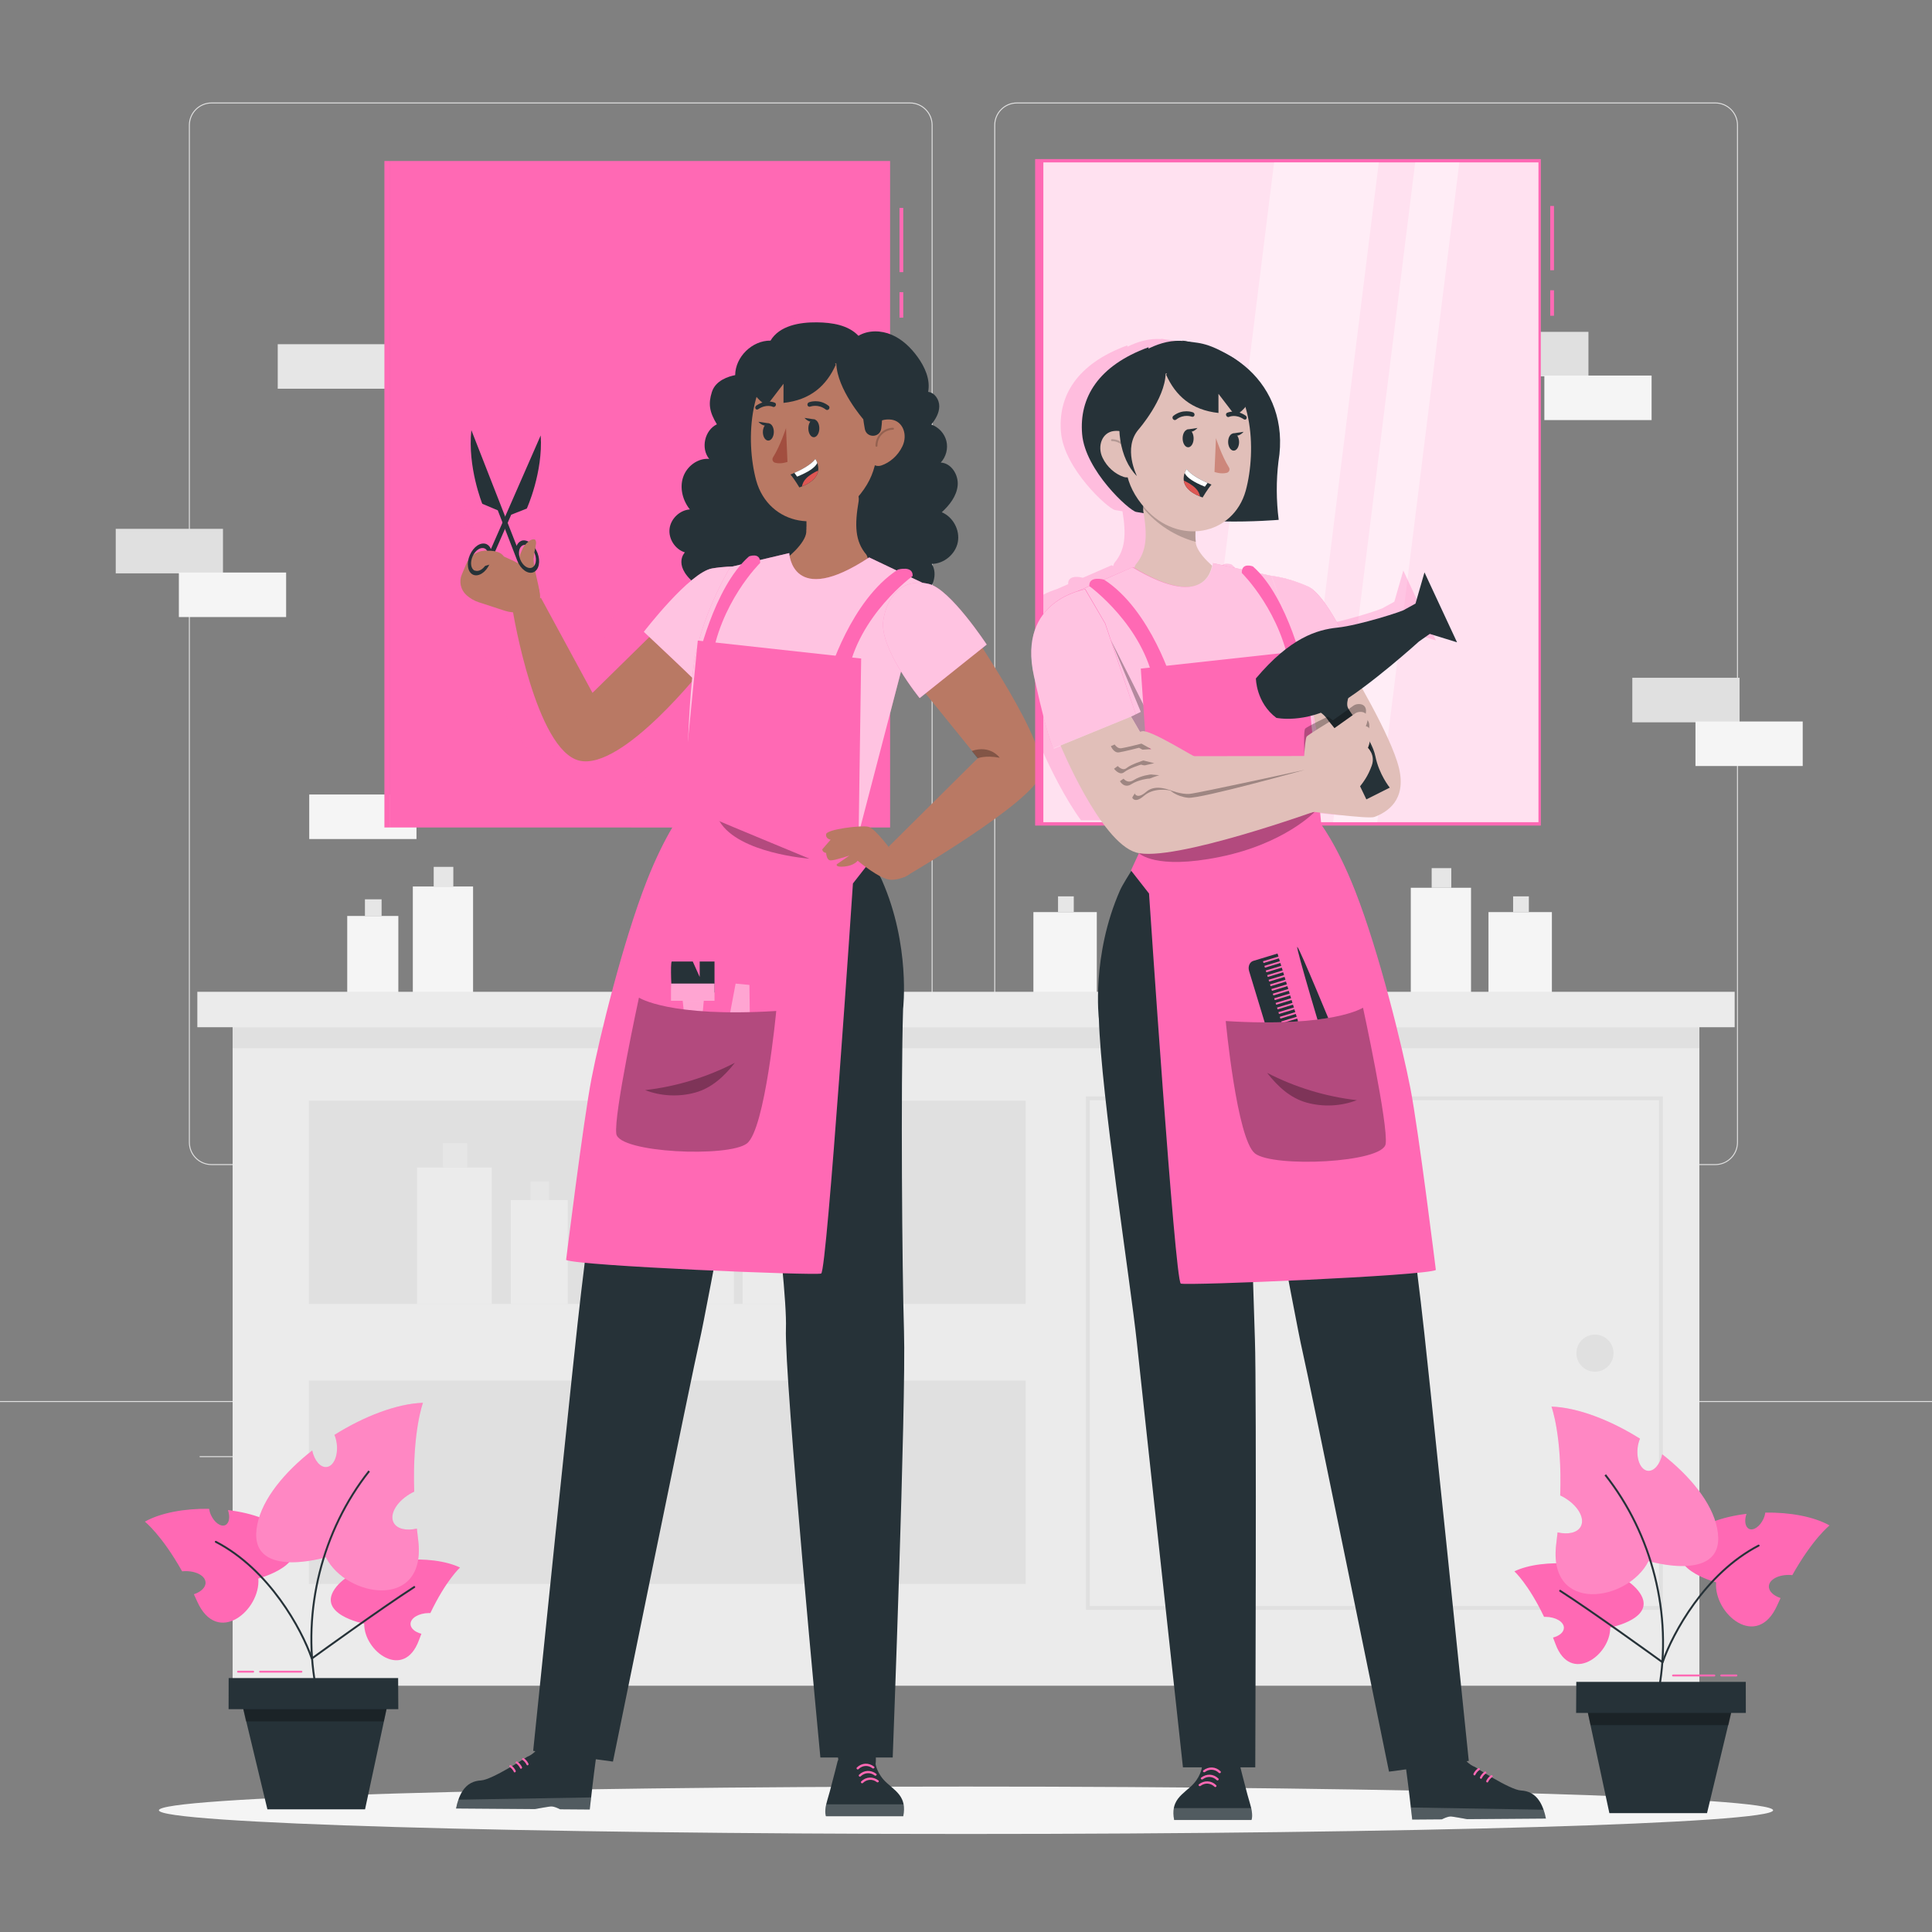 <svg xmlns="http://www.w3.org/2000/svg" viewBox="0 0 500 500"><rect x="0" y="0" width="500" height="500" fill="#808080" stroke="none"/><g id="freepik--background-complete--inject-97"><g><g><g><path d="M443.92,301.519h-180.746c-3.232,0-5.862-2.63-5.862-5.862V32.383c0-3.232,2.63-5.862,5.862-5.862h180.746c3.232,0,5.862,2.629,5.862,5.862V295.657c0,3.232-2.63,5.862-5.862,5.862ZM263.174,26.772c-3.095,0-5.612,2.518-5.612,5.612V295.657c0,3.095,2.518,5.612,5.612,5.612h180.746c3.095,0,5.612-2.518,5.612-5.612V32.383c0-3.094-2.518-5.612-5.612-5.612h-180.746Z" style="fill:#e0e0e0;"></path><path d="M235.493,301.519H54.746c-3.232,0-5.862-2.63-5.862-5.862V32.383c0-3.232,2.629-5.862,5.862-5.862H235.493c3.232,0,5.862,2.629,5.862,5.862V295.657c0,3.232-2.63,5.862-5.862,5.862ZM54.746,26.772c-3.094,0-5.612,2.518-5.612,5.612V295.657c0,3.095,2.518,5.612,5.612,5.612H235.493c3.095,0,5.612-2.518,5.612-5.612V32.383c0-3.094-2.518-5.612-5.612-5.612H54.746Z" style="fill:#e0e0e0;"></path></g><rect x="0" y="362.589" width="500" height=".25" style="fill:#e0e0e0;"></rect></g><rect x="51.672" y="376.853" width="16.06" height=".25" style="fill:#e0e0e0;"></rect><rect x="170.352" y="374.143" width="53.53" height=".25" style="fill:#e0e0e0;"></rect><rect x="68.732" y="386.143" width="36.25" height=".25" style="fill:#e0e0e0;"></rect><rect x="378.352" y="374.013" width="43.19" height=".25" style="fill:#e0e0e0;"></rect><rect x="430.452" y="374.013" width="6.33" height=".25" style="fill:#e0e0e0;"></rect><rect x="316.212" y="380.243" width="53.89" height=".25" style="fill:#e0e0e0;"></rect></g><g><g><rect x="106.839" y="229.422" width="15.591" height="28.442" style="fill:#f5f5f5;"></rect><rect x="112.242" y="224.345" width="5.077" height="5.077" style="fill:#e6e6e6;"></rect></g><g><rect x="365.11" y="229.752" width="15.591" height="28.442" style="fill:#f5f5f5;"></rect><rect x="370.513" y="224.675" width="5.077" height="5.077" style="fill:#e6e6e6;"></rect></g><g><rect x="385.219" y="236.051" width="16.408" height="22.826" style="fill:#f5f5f5;"></rect><rect x="391.593" y="231.976" width="4.074" height="4.074" style="fill:#e6e6e6;"></rect></g><g><rect x="267.444" y="236.051" width="16.408" height="22.826" style="fill:#f5f5f5;"></rect><rect x="273.818" y="231.976" width="4.074" height="4.074" style="fill:#e6e6e6;"></rect></g><g><rect x="89.862" y="237.051" width="13.229" height="24.134" style="fill:#f5f5f5;"></rect><rect x="94.447" y="232.743" width="4.308" height="4.308" style="fill:#e6e6e6;"></rect></g><rect x="60.204" y="264.127" width="379.591" height="172.137" style="fill:#ebebeb;"></rect><rect x="60.204" y="265.842" width="379.591" height="5.421" style="fill:#e0e0e0;"></rect><rect x="51.07" y="256.674" width="397.86" height="9.168" style="fill:#ebebeb;"></rect><rect x="79.93" y="284.856" width="185.499" height="52.594" style="fill:#e0e0e0;"></rect><rect x="79.93" y="357.3" width="185.499" height="52.594" style="fill:#e0e0e0;"></rect><path d="M430.35,416.641h-149.304v-132.891h149.304v132.891Zm-148.304-1h147.304v-130.891h-147.304v130.891Z" style="fill:#e0e0e0;"></path><path d="M417.578,350.195c0,2.654-2.151,4.805-4.805,4.805s-4.805-2.151-4.805-4.805,2.151-4.805,4.805-4.805,4.805,2.151,4.805,4.805Z" style="fill:#e0e0e0;"></path><g><rect x="107.929" y="302.153" width="19.349" height="35.296" style="fill:#ebebeb;"></rect><rect x="114.635" y="295.853" width="6.301" height="6.301" style="fill:#e6e6e6;"></rect></g><rect x="132.191" y="310.578" width="14.73" height="26.871" style="fill:#ebebeb;"></rect><rect x="137.295" y="305.781" width="4.797" height="4.797" style="fill:#e6e6e6;"></rect><rect x="164.185" y="300.012" width="14.73" height="37.438" style="fill:#ebebeb;"></rect><rect x="169.289" y="293.329" width="4.797" height="6.683" style="fill:#e6e6e6;"></rect><rect x="181.892" y="317.035" width="8.032" height="20.415" style="fill:#ebebeb;"></rect><rect x="184.676" y="313.391" width="2.616" height="3.644" style="fill:#e6e6e6;"></rect><rect x="192.2" y="317.035" width="19.938" height="20.415" style="fill:#ebebeb;"></rect><rect x="199.11" y="313.391" width="6.492" height="3.644" style="fill:#e6e6e6;"></rect></g><g><rect x="29.951" y="136.86" width="27.756" height="11.525" style="fill:#e0e0e0;"></rect><rect x="71.877" y="89.079" width="27.756" height="11.525" style="fill:#e6e6e6;"></rect><rect x="46.294" y="148.169" width="27.756" height="11.525" style="fill:#f5f5f5;"></rect></g><g><rect x="422.443" y="175.411" width="27.756" height="11.525" style="fill:#e0e0e0;"></rect><rect x="438.786" y="186.72" width="27.756" height="11.525" style="fill:#f5f5f5;"></rect></g><g><rect x="383.332" y="85.882" width="27.756" height="11.525" style="fill:#e0e0e0;"></rect><rect x="399.676" y="97.192" width="27.756" height="11.525" style="fill:#f5f5f5;"></rect></g><rect x="80.03" y="205.617" width="27.756" height="11.525" style="fill:#f5f5f5;"></rect></g><g id="freepik--Shadow--inject-97"><path d="M458.875,468.496c0,3.387-93.517,6.132-208.875,6.132s-208.875-2.745-208.875-6.132,93.516-6.132,208.875-6.132,208.875,2.745,208.875,6.132Z" style="fill:#f5f5f5;"></path></g><g id="freepik--Plants--inject-97"><g><g><path d="M87.086,410.607c2.577-3.176,7.557-5.295,13.024-6.315-.429,1.564-.107,3.007,.817,3.361,1.031,.395,2.414-.712,3.089-2.473,.191-.497,.296-.989,.338-1.454,5.512-.448,11.025,.186,14.704,1.952,0,0-3.602,3.247-7.682,11.783-.125-.005-.251-.009-.379-.007-2.64,.027-4.768,1.302-4.753,2.848,.011,1.129,1.166,2.089,2.815,2.515-.214,.547-.428,1.103-.642,1.68-3.886,10.519-14.255,2.915-14.162-4.285,0,0-12.946-2.486-7.173-9.603Z" style="fill:#FF69B4;"></path><g><path d="M74.313,397.029c-3.175-3.428-9.011-5.471-15.321-6.225,.606,1.751,.347,3.42-.68,3.893-1.146,.528-2.806-.631-3.707-2.589-.254-.552-.412-1.106-.494-1.633-6.318-.099-12.555,1.037-16.617,3.325,0,0,4.349,3.432,9.639,12.859,.142-.015,.285-.029,.431-.037,3.012-.167,5.533,1.127,5.631,2.891,.071,1.288-1.173,2.468-3.022,3.077,.285,.607,.571,1.225,.857,1.867,5.218,11.701,16.469,2.256,15.824-5.944,0,0,14.574-3.803,7.459-11.485Z" style="fill:#FF69B4;"></path><g><path d="M66.602,394.46c1.349-6.582,7-13.444,14.195-19.075,.561,2.604,2.122,4.463,3.738,4.279,1.803-.206,2.979-2.868,2.628-5.946-.099-.869-.318-1.666-.609-2.376,7.694-4.831,16.209-8.085,22.909-8.3,0,0-2.789,7.461-2.265,22.994-.186,.088-.372,.177-.557,.276-3.828,2.04-5.963,5.511-4.768,7.752,.873,1.638,3.282,2.161,6.009,1.531,.102,.959,.211,1.932,.338,2.935,2.308,18.275-18.566,15.051-23.886,4.488,0,0-20.753,6.188-17.732-8.56Z" style="fill:#FF69B4;"></path><path d="M66.602,394.46c1.349-6.582,7-13.444,14.195-19.075,.561,2.604,2.122,4.463,3.738,4.279,1.803-.206,2.979-2.868,2.628-5.946-.099-.869-.318-1.666-.609-2.376,7.694-4.831,16.209-8.085,22.909-8.3,0,0-2.789,7.461-2.265,22.994-.186,.088-.372,.177-.557,.276-3.828,2.04-5.963,5.511-4.768,7.752,.873,1.638,3.282,2.161,6.009,1.531,.102,.959,.211,1.932,.338,2.935,2.308,18.275-18.566,15.051-23.886,4.488,0,0-20.753,6.188-17.732-8.56Z" style="fill:#fff; opacity:.2;"></path><path d="M98.77,375.431c.19-.211,.293-.32,.293-.32-.1,.106-.195,.213-.293,.32Z" style="fill:#263238;"></path></g><path d="M81.394,436.198c-3.488-19.389,1.726-40.188,13.948-55.639l.393,.311c-12.135,15.34-17.312,35.99-13.848,55.24l-.492,.088Z" style="fill:#263238;"></path><path d="M80.697,429.476c-.025,0-.051-.004-.076-.012-.076-.024-.135-.082-.161-.157-2.47-7.242-10.815-22.846-24.721-30.066-.123-.063-.17-.214-.106-.337,.064-.124,.216-.17,.337-.106,13.845,7.188,22.229,22.591,24.853,30.029,2.286-1.655,18.299-13.222,26.251-18.316,.114-.073,.27-.04,.345,.076,.075,.116,.041,.271-.076,.346-8.52,5.458-26.321,18.366-26.5,18.496-.043,.031-.095,.048-.147,.048Z" style="fill:#263238;"></path><g><polygon points="103.082 442.329 59.159 442.329 59.176 434.284 103.037 434.284 103.082 442.329" style="fill:#263238;"></polygon><polygon points="62.341 439.706 69.203 468.255 94.475 468.255 100.595 439.706 62.341 439.706" style="fill:#263238;"></polygon><polygon points="62.971 442.329 100.033 442.329 99.355 445.489 63.63 445.489 62.971 442.329" style="opacity:.3;"></polygon></g></g></g><path d="M65.515,432.883h-3.907c-.138,0-.25-.112-.25-.25s.112-.25,.25-.25h3.907c.138,0,.25,.112,.25,.25s-.112,.25-.25,.25Z" style="fill:#FF69B4;"></path><path d="M78.003,432.883h-10.693c-.138,0-.25-.112-.25-.25s.112-.25,.25-.25h10.693c.138,0,.25,.112,.25,.25s-.112,.25-.25,.25Z" style="fill:#FF69B4;"></path></g><g><g><path d="M423.893,411.588c-2.577-3.176-7.557-5.295-13.024-6.315,.429,1.564,.107,3.007-.817,3.361-1.031,.395-2.414-.712-3.089-2.473-.191-.497-.296-.989-.338-1.454-5.513-.448-11.025,.186-14.704,1.952,0,0,3.602,3.247,7.682,11.783,.125-.005,.251-.009,.379-.007,2.64,.027,4.768,1.302,4.753,2.848-.011,1.129-1.166,2.089-2.815,2.515,.214,.547,.428,1.103,.642,1.68,3.886,10.519,14.255,2.915,14.162-4.285,0,0,12.947-2.486,7.173-9.603Z" style="fill:#FF69B4;"></path><g><path d="M436.667,398.01c3.175-3.428,9.012-5.472,15.321-6.225-.606,1.751-.347,3.42,.68,3.893,1.146,.528,2.806-.631,3.707-2.588,.255-.552,.412-1.106,.494-1.633,6.318-.099,12.555,1.037,16.617,3.325,0,0-4.349,3.432-9.639,12.859-.143-.015-.285-.029-.431-.037-3.012-.167-5.533,1.127-5.631,2.891-.071,1.288,1.173,2.468,3.022,3.077-.285,.607-.571,1.225-.857,1.867-5.218,11.701-16.469,2.256-15.824-5.944,0,0-14.574-3.803-7.459-11.485Z" style="fill:#FF69B4;"></path><g><path d="M444.378,395.441c-1.349-6.582-7.001-13.444-14.195-19.075-.56,2.604-2.122,4.463-3.738,4.279-1.803-.206-2.979-2.868-2.628-5.946,.099-.869,.318-1.666,.61-2.376-7.694-4.831-16.209-8.085-22.909-8.3,0,0,2.789,7.462,2.265,22.995,.186,.088,.372,.177,.557,.276,3.828,2.04,5.963,5.511,4.768,7.752-.873,1.638-3.282,2.161-6.009,1.531-.102,.959-.211,1.932-.338,2.935-2.308,18.275,18.566,15.051,23.886,4.488,0,0,20.753,6.188,17.732-8.56Z" style="fill:#FF69B4;"></path><path d="M444.378,395.441c-1.349-6.582-7.001-13.444-14.195-19.075-.56,2.604-2.122,4.463-3.738,4.279-1.803-.206-2.979-2.868-2.628-5.946,.099-.869,.318-1.666,.61-2.376-7.694-4.831-16.209-8.085-22.909-8.3,0,0,2.789,7.462,2.265,22.995,.186,.088,.372,.177,.557,.276,3.828,2.04,5.963,5.511,4.768,7.752-.873,1.638-3.282,2.161-6.009,1.531-.102,.959-.211,1.932-.338,2.935-2.308,18.275,18.566,15.051,23.886,4.488,0,0,20.753,6.188,17.732-8.56Z" style="fill:#fff; opacity:.2;"></path><path d="M412.209,376.413c-.19-.211-.293-.32-.293-.32,.1,.106,.195,.213,.293,.32Z" style="fill:#263238;"></path></g><path d="M429.585,437.18l-.492-.088c3.463-19.25-1.713-39.9-13.848-55.241l.393-.311c12.222,15.451,17.436,36.251,13.947,55.64Z" style="fill:#263238;"></path><path d="M430.282,430.456c-.052,0-.104-.017-.146-.048-.179-.13-17.979-13.037-26.5-18.495-.116-.075-.15-.229-.076-.346s.23-.149,.346-.076c7.952,5.095,23.966,16.661,26.251,18.315,2.626-7.438,11.011-22.841,24.854-30.028,.123-.064,.273-.017,.337,.106s.016,.273-.106,.337c-13.903,7.219-22.25,22.823-24.722,30.065-.025,.075-.085,.133-.161,.157-.024,.008-.05,.012-.075,.012Z" style="fill:#263238;"></path><g><polygon points="407.898 443.31 451.821 443.31 451.804 435.265 407.943 435.265 407.898 443.31" style="fill:#263238;"></polygon><polygon points="448.639 440.687 441.776 469.236 416.504 469.236 410.384 440.687 448.639 440.687" style="fill:#263238;"></polygon><polygon points="448.008 443.31 410.947 443.31 411.624 446.471 447.349 446.471 448.008 443.31" style="opacity:.3;"></polygon></g></g></g><path d="M449.372,433.864h-3.907c-.138,0-.25-.112-.25-.25s.112-.25,.25-.25h3.907c.138,0,.25,.112,.25,.25s-.112,.25-.25,.25Z" style="fill:#FF69B4;"></path><path d="M443.669,433.864h-10.692c-.138,0-.25-.112-.25-.25s.112-.25,.25-.25h10.692c.138,0,.25,.112,.25,.25s-.112,.25-.25,.25Z" style="fill:#FF69B4;"></path></g></g><g id="freepik--Character_1--inject-97"><g id="freepik--Mirrow_1--inject-97"><rect x="232.787" y="75.62" width=".972" height="6.589" style="fill:#FF69B4;"></rect><rect x="232.787" y="53.804" width=".972" height="16.627" style="fill:#FF69B4;"></rect><rect x="100.986" y="41.666" width="129.371" height="172.484" style="fill:#FF69B4;"></rect><rect x="99.484" y="41.666" width="1.502" height="172.484" style="fill:#FF69B4;"></rect><path d="M166.189,209.456c-.627,.885-1.656,2.432-2.93,4.694h53.589c-.809-.805-1.573-1.415-2.125-1.534-.402-.087-1.112-.106-1.972-.074l10.462-40.105c2.4,3.899,4.827,6.886,4.827,6.886l1.515-1.209,.687,.849V100.072l-.008-.002c.005-.024,.004-.049,.008-.073v-2.875c-.351-2.185-1.434-4.3-2.754-6.117-1.747-2.405-3.967-4.549-6.7-5.716-2.733-1.167-6.029-1.242-8.588,.269-2.665-2.81-6.879-3.433-10.751-3.478-4.511-.052-9.692,.859-12.008,4.73-4.735-.067-9.099,4.196-9.145,8.931-1.621,.318-5.055,1.298-6.025,4.359-.97,3.061-.663,5.127,1.293,8.367-3.174,1.516-4.224,6.228-1.994,8.948-2.953-.25-5.814,1.922-6.749,4.734-.934,2.812-.108,6.033,1.748,8.343-2.623,.185-4.954,2.414-5.256,5.026-.302,2.612,1.458,5.315,3.969,6.094,0,0-2.901,2.907,1.682,7.261-5.765,4.782-12.308,13.304-12.308,13.304,0,0,.545,.509,1.43,1.338l-14.718,14.452-13.338-24.59-.249,.123c0-.219-.02-.426-.034-.637,.002-1.523-.721-4.014-1.208-6.377,1.073-.831,1.353-2.815,.582-4.783-.16-.408-.363-.777-.582-1.124,.057-.29,.105-.573,.138-.838l.001-.007c.013-.103,.022-.202,.029-.298l.002-.033c.006-.094,.01-.184,.009-.27l-0-.011c-.002-.24-.036-.44-.107-.592-.013-.027-.024-.054-.039-.078-.019-.029-.042-.052-.065-.076-.024-.024-.05-.046-.078-.064-.024-.015-.049-.029-.076-.039-.04-.015-.085-.023-.132-.029-.026-.003-.05-.009-.078-.008-.081,.001-.17,.012-.273,.041-.392,.111-.745,.317-1.075,.57-.63-.343-1.28-.45-1.855-.218-.567,.243-1.003,.717-1.198,1.302l-2.332-5.96,.926-2.114,4.037-1.589s4.232-9.324,3.594-18.921l-9.195,20.992-8.749-22.359c-1.016,9.571,2.826,19.051,2.826,19.051l4.011,1.693,1.229,3.175-3.013,6.878c-.18-.573-.591-1.044-1.133-1.302-1.484-.625-3.36,.638-4.31,2.826-.191,.44-.314,.88-.4,1.313-.189,.28-.359,.579-.498,.901l-1.159,2.761c-.805,1.849-.345,4.006,1.146,5.365,.936,.857,2.047,1.501,3.256,1.888l6.707,2.188c.697,.226,1.412,.355,2.129,.405,.428,2.505,6.306,35.796,17.147,38.384,8.552,2.042,22.765-13.045,29.118-20.432-.42,4.241-.734,9.387-.946,14.659l-1.941,19.722Zm-53.637-67.209c.735-1.334,1.969-2.054,2.896-1.65,.266,.116,.477,.318,.636,.576-1.271-.054-2.518,.331-3.533,1.074Zm11.534,2.203c-.944-.575-1.632-.858-1.632-.858l-2.044-.917c-.427-.695-1.245-1.112-2.231-1.322l2.545-5.811,3.176,8.206c.067,.172,.149,.329,.227,.491-.013,.07-.028,.14-.041,.21Zm1.159-3.627c-.311,.61-.574,1.279-.779,1.981-.344-1.392,.018-2.686,.931-3.039,.176-.068,.362-.084,.551-.078-.282,.344-.533,.714-.707,1.133l.005,.004Zm2.861,2.324c.002-.302,.038-.602,.097-.897,.032-.178,.067-.362,.106-.555,.036,.078,.077,.151,.109,.232,.475,1.217,.391,2.454-.133,3.156-.107-.687-.178-1.344-.179-1.935Z" style="fill:#FF69B4; opacity:.3;"></path></g><g><g><path d="M238.349,152.119c.558,.512,5.743-1.16,10.061,6.287,3.869,6.672,23.043,33.753,21.01,41.892-1.817,7.274-35.401,26.718-35.401,26.718l-4.026-7.911,23.084-22.908-16.533-20.418,1.806-23.66Z" style="fill:#b97964;"></path><path d="M253.022,196.245s1.989-.845,5.705-.138c0,0-2.385-3.422-7.242-1.761l1.538,1.899Z" style="opacity:.3;"></path></g><g><path d="M139.995,154.72l13.338,24.59,18.394-18.061,10.561,11.251s-21.1,27.04-32.364,24.35c-11.264-2.689-17.174-38.548-17.174-38.548l7.247-3.581Z" style="fill:#b97964;"></path><g><path d="M139.047,155.625c1.94-.56-.977-7.24-.977-11.147-.026-1.445,1.55-5.365-.234-4.857-3.855,1.094-4.675,9.741-3.646,11.433,1.771,2.956,2.917,5.131,4.857,4.571Z" style="fill:#b97964;"></path><path d="M119.54,148.62c-.805,1.849-.344,4.006,1.146,5.365h0c.936,.857,2.047,1.501,3.256,1.888l6.706,2.188c2.567,.831,5.371,.458,7.631-1.016l1.393-.911c.99-7.891-7.253-11.199-7.253-11.199l-4.297-1.927c-.03-.014-.06-.027-.09-.04-2.823-1.226-6.106,.069-7.332,2.892l-1.159,2.761Z" style="fill:#b97964;"></path><path d="M121.598,143.645c-.951,2.188-.573,4.467,.846,5.092,1.419,.625,3.347-.651,4.297-2.839h0l5.56-12.697,4.037-1.589s4.232-9.324,3.594-18.921l-12.892,29.43c-.18-.573-.591-1.044-1.133-1.302-1.484-.625-3.36,.638-4.31,2.826Zm1.263,4.05c-1.029-.495-1.237-2.123-.547-3.711s2.084-2.487,3.099-2.045c1.016,.443,1.276,2.083,.599,3.659-.677,1.576-2.084,2.5-3.099,2.045l-.052,.052Z" style="fill:#263238;"></path><path d="M123.369,146.523c.56,.873,4.206-1.029,5.209-.677,1.003,.352,2.735-.247,1.823-1.797-.912-1.55-3.724-1.784-6.12-1.302,0,0-1.471,2.904-.911,3.776Z" style="fill:#b97964;"></path><path d="M139.086,143.046c.873,2.227,.404,4.48-1.042,5.053-1.445,.573-3.321-.781-4.18-3.008h0l-5.04-13.022-4.011-1.693s-3.841-9.48-2.826-19.051l11.72,29.951c.195-.585,.631-1.059,1.198-1.302,1.419-.573,3.308,.846,4.18,3.073Zm-.703,.221c-.625-1.602-1.979-2.565-3.021-2.162s-1.367,2.031-.742,3.633c.625,1.602,1.979,2.578,3.008,2.175,1.042-.404,1.38-2.045,.755-3.646Z" style="fill:#263238;"></path><path d="M135.206,142.161l2.865,2.331c.002-.324,.037-.647,.104-.964,.326-1.745,1.12-4.323-.339-3.907-1.189,.448-2.141,1.366-2.631,2.539Z" style="fill:#b97964;"></path></g></g><g><path d="M199.71,155.748c9.944,2.248,20.282,2.53,30.408,1.351,3.115-.363,6.364-.925,8.839-2.852s3.832-5.638,2.184-8.306c3.168-.039,6.138-2.519,6.741-5.629,.603-3.111-1.224-6.521-4.149-7.741,2.022-1.861,3.85-4.196,4.11-6.932,.26-2.736-1.636-5.795-4.381-5.93,1.375-1.461,1.944-3.638,1.459-5.585-.485-1.947-2.008-3.603-3.908-4.248,1.095-1.35,2.042-2.942,2.068-4.68,.027-1.738-1.154-3.584-2.881-3.782,.616-3.19-.836-6.436-2.746-9.065-1.747-2.405-3.967-4.549-6.7-5.716s-6.029-1.242-8.588,.269c-2.665-2.81-6.879-3.433-10.751-3.478-4.511-.052-9.692,.859-12.008,4.73-4.735-.067-9.099,4.196-9.145,8.931-1.621,.318-5.055,1.298-6.024,4.359-.97,3.061-.664,5.127,1.293,8.367-3.174,1.516-4.224,6.228-1.994,8.948-2.952-.25-5.814,1.922-6.749,4.734s-.108,6.033,1.748,8.343c-2.623,.185-4.954,2.414-5.256,5.026-.302,2.612,1.458,5.315,3.969,6.094,0,0-3.677,3.674,3.752,8.948,7.429,5.274,18.711,3.846,18.711,3.846Z" style="fill:#263238;"></path><path d="M198.885,90.03c-6.886,4.581-8.862,11.178-8.781,15.957,.842,6.454,3.073,11.026,4.804,17.301l17.176-37.739c-4,.787-5.797-.037-13.199,4.482Z" style="fill:#263238;"></path><path d="M220.865,87.26c12.947,5.117,17.276,15.634,15.606,28.133-1.67,12.499-14.177,27.058-16.104,27.775l-6.004,1.826s9.846-17.493,8.374-22.789c-1.471-5.296-3.27-5.624-3.27-5.624l1.398-29.322Z" style="fill:#263238;"></path><path d="M207.694,86.772c6.708-3.106,13.28,.583,17.11,3.146,4.19,3.567,6.655,8.757,6.773,14.259-.009,5.144-.019,11.379-3.141,14.055-1.75,1.55-4.07,2.293-6.394,2.047l-25.4-23.517c2.775-4.215,6.579-7.653,11.053-9.989Z" style="fill:#263238;"></path><path d="M206.896,156.316c1.952,2.021,3.74,1.351,6.352,.287,15.543-5.561,10.958-13.069,10.958-13.069-2.941-3.463-3.063-7.599-1.979-13.902,.021-.184,.03-.369,.025-.554-.009-.841-.278-1.659-.77-2.342-1.295-1.901-3.885-2.392-5.786-1.097l-.005,.004-6.957,1.976h0c-.019,.096-.038,.191-.06,.298-.025,3.449,.069,6.126,.042,8.232-.051,.251-.006,.521-.018,.767h0c-.051,.251-.032,.528-.032,.776-.172,2.885-5.059,7.113-7.05,8.115-1.207,.688-1.344,3.695,5.282,10.509Z" style="fill:#b97964;"></path><path d="M227.542,105.612c-.287,11.892-.144,16.915-5.805,23.363-8.524,9.684-22.767,7.072-26.028-4.603-2.849-10.512-1.96-28.159,9.26-33.597,11.221-5.439,22.85,2.931,22.572,14.838Z" style="fill:#b97964;"></path><path d="M233.566,115.454c-1.207,2.565-3.371,4.293-5.428,4.994-3.094,1.054-5.147-3.891-4.331-7.146,.735-2.93,3.684-5.074,6.81-4.708,3.081,.361,4.329,3.927,2.949,6.86Z" style="fill:#b97964;"></path><path d="M226.836,115.621c-.136,0-.248-.109-.25-.246-.02-1.208,.451-2.4,1.291-3.27,.84-.87,2.015-1.381,3.222-1.404h.005c.136,0,.248,.109,.25,.245,.002,.138-.107,.252-.245,.255-1.077,.021-2.124,.477-2.873,1.252-.749,.775-1.167,1.837-1.15,2.915,.002,.138-.108,.251-.246,.254h-.004Z" style="opacity:.2;"></path><path d="M212.04,110.706c.046,1.268-.552,2.362-1.336,2.443-.784,.081-1.456-.88-1.502-2.148-.046-1.268,.552-2.362,1.336-2.443,.784-.081,1.456,.88,1.502,2.148Z" style="fill:#263238;"></path><path d="M200.264,111.646c.042,1.229-.557,2.291-1.339,2.372-.781,.081-1.449-.849-1.491-2.079-.042-1.229,.557-2.291,1.339-2.372,.781-.082,1.449,.849,1.491,2.078Z" style="fill:#263238;"></path><path d="M214.166,106.1c-.151,.029-.309-.002-.436-.101-1.98-1.55-4.002-.781-4.025-.772-.3,.115-.624-.033-.721-.341-.095-.307,.072-.652,.375-.772,.106-.041,2.642-1.01,5.099,.916,.245,.192,.28,.565,.079,.832-.097,.129-.232,.21-.373,.237Z" style="fill:#263238;"></path><path d="M195.808,105.983c-.124-.03-.231-.112-.295-.238-.131-.262-.027-.616,.233-.791,2.602-1.76,4.721-.762,4.811-.717,.252,.123,.338,.457,.192,.747-.145,.289-.467,.424-.719,.303-.082-.04-1.739-.787-3.807,.613-.134,.09-.283,.116-.414,.083Z" style="fill:#263238;"></path><path d="M203.418,110.798s-1.497,4.624-3.373,7.584c-.328,.517-.041,1.209,.549,1.373,1.519,.42,3.204-.214,3.204-.214l-.38-8.743Z" style="fill:#a24e3f;"></path><path d="M210.991,108.572l-2.793-.42s1.668,1.919,2.793,.42Z" style="fill:#263238;"></path><path d="M199.057,109.572l-2.794-.42s1.668,1.919,2.794,.42Z" style="fill:#263238;"></path><path d="M204.569,122.808c.985,1.108,2.305,3.343,2.305,3.343,.224-.083,.448-.166,.668-.261,3.011-1.204,4.01-2.757,4.205-4.114,.103-.743-.043-1.432-.233-1.966-.213-.62-.506-1.013-.506-1.013-1.215,1.592-3.936,2.931-5.419,3.585-.618,.28-1.02,.427-1.02,.427Z" style="fill:#263238;"></path><path d="M205.589,122.381l.705,.968c2.833-1.141,4.675-2.324,5.219-3.539-.213-.62-.506-1.013-.506-1.013-1.215,1.592-3.936,2.931-5.419,3.585Z" style="fill:#fff;"></path><path d="M207.542,125.89c3.011-1.204,4.01-2.757,4.205-4.114-1.01,.45-2.178,1.105-3.079,2-.691,.681-.998,1.43-1.126,2.115Z" style="fill:#de5753;"></path><path d="M223.419,108.504s-6.782-7.774-6.982-14.415c0,0-24.3-5.434-22.093,15.551,0,0-5.224-18.153,14.642-21.081,14.745-2.174,20.595,11.409,19.081,22.358-.337,2.437-3.832,2.505-4.254,.082-.181-1.04-.338-1.924-.394-2.495Z" style="fill:#263238;"></path><path d="M199.951,91.141c-2.618,2.504-4.371,5.777-5.003,9.344-.004,2.587,3.515,4.464,3.515,4.464l4.312-5.636-.008,4.957c7.047-.761,11.126-4.495,13.547-9.891l-3.917-7.021s-10.104,1.76-12.445,3.783Z" style="fill:#263238;"></path></g><g><polygon points="161.057 432.472 151.714 457.689 143.245 454.953 146.166 428.336 161.057 432.472" style="fill:#263238;"></polygon><g><path d="M152.627,468.298l-7.678-.057s-1.546-.837-2.459-.734c-.91,.104-4.076,.683-4.076,.683l-20.39-.153c.169-.854,.376-1.613,.611-2.286,.286-.821,.616-1.515,.98-2.102,1.279-2.052,3.008-2.773,4.883-2.877,2.856-.158,11.887-6.087,11.887-6.087,0,0,3.268-1.115,3.471-4.584,.077-1.3,2.01-2.874,2.925-2.998,1.867-.255,2.895,.934,3.152,2.8l.297,2.168,4.312-.639s4.398-2.172,4.169-.032c-.131,1.222-.908,6.661-1.403,10.976-.116,1.006-.224,1.958-.319,2.793l-.002,.001c-.211,1.853-.359,3.127-.359,3.127Z" style="fill:#263238;"></path><g style="opacity:.2;"><path d="M118.024,468.037l20.39,.153s3.167-.579,4.076-.683c.913-.103,2.459,.734,2.459,.734l7.679,.057s.147-1.274,.359-3.127l-34.352,.58c-.234,.673-.442,1.433-.611,2.286Z" style="fill:#fff;"></path></g><path d="M131.894,456.877c.095-.092,.241-.101,.351-.027,.503,.339,.924,.816,1.208,1.413,.15,.314-.31,.613-.461,.296-.253-.53-.621-.952-1.06-1.25-.147-.099-.17-.305-.042-.429l.004-.004Z" style="fill:#FF69B4;"></path><path d="M133.524,455.934c.095-.092,.241-.101,.351-.027,.503,.34,.924,.817,1.208,1.413,.15,.314-.31,.613-.461,.296-.253-.53-.621-.952-1.06-1.25-.147-.099-.17-.305-.042-.429l.004-.004Z" style="fill:#FF69B4;"></path><path d="M135.203,455.054c.095-.092,.241-.101,.351-.027,.503,.339,.924,.817,1.208,1.413,.15,.314-.31,.613-.461,.296-.253-.53-.621-.952-1.06-1.249-.147-.1-.17-.306-.042-.429l.004-.004Z" style="fill:#FF69B4;"></path></g></g><g><polygon points="213.467 429.851 217.207 457.294 226.151 457.745 229.047 431.29 213.467 429.851" style="fill:#263238;"></polygon><path d="M233.766,470.034h-20.005s-.436-.84,.062-3.077c.076-.348,.175-.732,.305-1.149,.007-.021,.011-.042,.018-.062,.187-.619,.402-1.381,.63-2.202,.916-3.349,1.994-7.725,1.994-7.725,0,0,3.328-7.126,7.222-5.346,3.416,1.56,2.606,6.027,2.606,6.027,0,0,.335,2.622,2.925,4.935,1.602,1.429,3.194,2.534,3.961,4.312,.143,.332,.256,.685,.337,1.069,.009,.046,.019,.095,.026,.143,.159,.857,.15,1.86-.081,3.077Z" style="fill:#263238;"></path><g style="opacity:.2;"><path d="M213.823,466.958c-.499,2.237-.062,3.077-.062,3.077h20.005c.231-1.216,.24-2.22,.081-3.077h-20.023Z" style="fill:#fff;"></path></g><path d="M225.793,457.621c-1.125-.877-2.601-.763-3.614,.224-.272,.265-.69-.152-.417-.418,1.263-1.232,3.067-1.301,4.449-.224,.299,.233-.121,.649-.417,.417h0Z" style="fill:#FF69B4;"></path><path d="M226.358,459.489c-1.125-.877-2.602-.763-3.614,.224-.272,.266-.69-.152-.417-.417,1.263-1.232,3.067-1.301,4.449-.224,.299,.233-.121,.648-.417,.417h0Z" style="fill:#FF69B4;"></path><path d="M226.925,461.207c-1.125-.877-2.601-.763-3.614,.224-.272,.266-.69-.152-.417-.417,1.263-1.232,3.067-1.301,4.448-.224,.3,.234-.121,.649-.417,.418h0Z" style="fill:#FF69B4;"></path></g><path d="M173.741,216.817s-9.86,15.144-12.888,33.896-9.061,72.827-10.438,83.592c-1.376,10.765-12.427,118.814-12.427,118.814l20.645,2.778s20.878-102.505,22.427-108.967c1.611-6.723,14.45-76.548,14.45-76.548,0,0,8.347,61.01,7.889,73.388-.465,12.575,8.915,111.072,8.915,111.072h18.719s3.496-91.981,2.921-110.378c-.49-15.707-.846-63.339-.235-83.362,0,0,1.967-16.426-5.474-33.295-1.16-2.629-6.847-10.991-6.847-10.991,0,0-25.082,15.166-47.657,0Z" style="fill:#263238;"></path><g><path d="M166.621,163.519s11.873-15.467,17.721-16.421c5.849-.955,9.8-.241,9.8-.241,0,0-12.325,31.797-12.194,31.446,.131-.351-15.327-14.784-15.327-14.784Z" style="fill:#FF69B4;"></path><path d="M166.621,163.519s11.873-15.467,17.721-16.421c5.849-.955,9.8-.241,9.8-.241,0,0-12.325,31.797-12.194,31.446,.131-.351-15.327-14.784-15.327-14.784Z" style="fill:#fff; opacity:.6;"></path><path d="M224.941,144.262l14.178,6.747-17.321,66.397s-42,4.239-43.295,3.709c-1.294-.53-.971-39.221,1.456-51.411,2.427-12.19,9.061-22.967,9.061-22.967l15.235-3.601s.622,14.378,20.685,1.128Z" style="fill:#FF69B4;"></path><path d="M224.941,144.262l14.178,6.747-17.321,66.397s-42,4.239-43.295,3.709c-1.294-.53-.971-39.221,1.456-51.411,2.427-12.19,9.061-22.967,9.061-22.967l15.235-3.601s.622,14.378,20.685,1.128Z" style="fill:#fff; opacity:.6;"></path><path d="M240.414,151.132c5.51,1.315,14.944,15.681,14.944,15.681l-17.352,13.852s-10.441-12.834-9.418-20.046c.88-6.093,4.83-11.168,11.827-9.487Z" style="fill:#FF69B4;"></path><g style="opacity:.6;"><path d="M240.414,151.132c5.51,1.315,14.944,15.681,14.944,15.681l-17.352,13.852s-10.441-12.834-9.418-20.046c.88-6.093,4.83-11.168,11.827-9.487Z" style="fill:#fff;"></path></g></g><g><path d="M223.348,218.192l2.067,4.467-4.676,5.98s-6.697,100.363-8.221,100.949c-1.524,.586-63.196-1.993-66.01-3.517,0,0,4.455-35.995,6.566-46.899s8.095-35.316,14.273-51.098c4.941-12.621,9.489-18.195,9.489-18.195l46.512,8.313Z" style="fill:#FF69B4;"></path><g><path d="M173.839,248.835c-.415,.73,0,8.024,0,8.024h11.074v-8.024h-3.83v4.012l-1.8-4.012h-5.445Z" style="fill:#263238;"></path><rect x="173.654" y="254.557" width="11.259" height="4.447" style="fill:#FF69B4;"></rect><polygon points="181.28 268.366 177.691 268.366 176.677 259.004 182.138 259.004 181.28 268.366" style="fill:#FF69B4;"></polygon><rect x="173.654" y="254.557" width="11.259" height="4.447" style="fill:#fff; opacity:.4;"></rect><polygon points="181.28 268.366 177.691 268.366 176.677 259.004 182.138 259.004 181.28 268.366" style="fill:#fff; opacity:.4;"></polygon></g><g><path d="M195.937,274.704c.482-.687,.759-7.988,.759-7.988l-11.024-1.047-.759,7.988,3.813,.362,.38-3.994,1.412,4.164,5.42,.515Z" style="fill:#263238;"></path><rect x="185.639" y="264.056" width="11.259" height="4.447" transform="translate(356.495 549.454) rotate(-174.573)" style="fill:#FF69B4;"></rect><polygon points="190.376 254.557 193.949 254.896 194.073 264.312 188.636 263.796 190.376 254.557" style="fill:#FF69B4;"></polygon><rect x="185.639" y="264.056" width="11.259" height="4.447" transform="translate(356.495 549.454) rotate(-174.573)" style="fill:#fff; opacity:.4;"></rect><polygon points="190.376 254.557 193.949 254.896 194.073 264.312 188.636 263.796 190.376 254.557" style="fill:#fff; opacity:.4;"></polygon></g><g><path d="M200.889,261.64s-2.868,30.572-7.568,34.27c-4.699,3.698-33.101,2.466-33.821-2.466-.72-4.931,5.859-35.257,5.859-35.257,0,0,7.851,5.178,35.529,3.452Z" style="fill:#FF69B4;"></path><path d="M200.889,261.64s-2.868,30.572-7.568,34.27c-4.699,3.698-33.101,2.466-33.821-2.466-.72-4.931,5.859-35.257,5.859-35.257,0,0,7.851,5.178,35.529,3.452Z" style="opacity:.3;"></path><g style="opacity:.3;"><path d="M190.182,275.051c-2.717,3.478-5.974,6.517-10.227,7.697-4.253,1.18-8.882,.958-13.002-.623,8.085-.931,15.997-3.341,23.228-7.074Z"></path></g></g><polygon points="222.869 170.426 222.184 217.984 175.191 220.582 180.585 165.785 222.869 170.426" style="fill:#FF69B4;"></polygon><path d="M196.729,145.682s-10.606,10.377-12.674,26.137h-3.692s4.248-19.734,13.493-27.833c0,0,2.98-1.153,2.873,1.696Z" style="fill:#FF69B4;"></path><path d="M236.195,149.072s-14.088,10.178-16.835,25.634h-4.904s5.643-19.355,17.923-27.298c0,0,3.959-1.131,3.817,1.663Z" style="fill:#FF69B4;"></path><path d="M185.961,212.429c.276,.166,23.527,9.799,23.527,9.799,0,0-18.269-1.329-23.251-9.633" style="opacity:.3;"></path></g><path d="M231.136,220.74s-4.522-6.364-6.448-6.783-10.718,.67-10.886,1.926c-.167,1.256,1.172,1.42,1.172,1.42l-2.177,2.516s0,.754,1.005,.921c0,0,.084,1.842,1.089,1.926,1.005,.084,4.941-1.256,4.941-1.256l-3.266,2.261s-.502,.838,2.01,.586c2.512-.251,3.391-1.507,3.391-1.507,0,0,5.82,4.94,8.667,4.94,2.847,0,4.773-1.49,4.773-1.49l-4.271-5.46Z" style="fill:#b97964;"></path></g></g><g id="freepik--Character_2--inject-97"><g id="freepik--Mirror_2--inject-97"><rect x="401.197" y="75.124" width=".972" height="6.589" style="fill:#FF69B4;"></rect><rect x="401.197" y="53.307" width=".972" height="16.627" style="fill:#FF69B4;"></rect><rect x="269.396" y="41.17" width="129.371" height="172.484" style="fill:#FF69B4;"></rect><rect x="267.894" y="41.17" width="1.502" height="172.484" style="fill:#FF69B4;"></rect><rect x="270.021" y="42.03" width="128.129" height="170.751" style="fill:#fff; isolation:isolate; opacity:.8;"></rect><polygon points="335.593 212.781 308.5 212.781 329.733 42.03 356.836 42.03 335.593 212.781" style="fill:#fff; isolation:isolate; opacity:.4;"></polygon><polygon points="356.437 212.781 345.009 212.781 366.252 42.03 377.68 42.03 356.437 212.781" style="fill:#fff; isolation:isolate; opacity:.4;"></polygon><g><path d="M334.317,184.625c.045,.728,.087,1.462,.127,2.203,.143-.074,.289-.15,.436-.225l-.381-2.026c-.062,.018-.121,.03-.182,.047Z" style="fill:none;"></path><path d="M360.853,155.722l-2.655,1.458c-.196,.436-11.356,3.957-16.955,4.686-.321-.591-.65-1.182-.988-1.77-.094-.165-.188-.33-.284-.493l-.018-.03c-1.039-1.779-2.139-3.484-3.238-4.899l-.023-.029c-.166-.213-.332-.421-.497-.62-1.115-1.344-2.218-2.359-3.244-2.814-5.417-2.403-9.42-2.712-9.42-2.712l-2.982-.638c-.569-.63-1.159-1.222-1.772-1.759,0,0-2.262-.874-2.773,.787l-4.738-1.013-2.889-.625-0,.007-.089-.019s-.013,.254-.084,.651c-2.01-1.756-4.123-4.201-4.235-6.081-0-.022,0-.047,.001-.07,.013,.004,.026,.009,.04,.012-.019-.1-.024-.203-.038-.304-.001-.14-.008-.281-.035-.414-.012-.246,.033-.516-.018-.767-.005-.395-.005-.817-.003-1.253,2.727-.11,5.341-.983,7.544-2.55,7.459,.141,13.992-.415,13.992-.415-.639-5.048-.66-10.125-.063-15.09,2.037-12.28-3.502-21.647-11.458-26.68-.063-.043-.119-.088-.183-.131-7.402-4.519-9.199-3.695-13.199-4.482l.042,.092c-3.222-.254-6.268,.715-8.832,1.977l.009-.358c-13.046,4.766-17.994,13.077-17.188,22.501,.806,9.424,12.109,19.697,13.953,20.116l1.968,.339c.975,5.974,.775,9.966-2.074,13.319,0,0-.188,.313-.359,.851-.127-.076-.246-.141-.375-.219l-7.438,3.242c-0-0-3.959-1.131-3.817,1.663l-2.924,1.274,0,.002c-.952,.295-2.183,.753-3.493,1.44v40.9c1.717,3.817,5.414,11.526,9.735,17.491h56.661l-.243-2.465c7.359,.926,13.068,1.476,14.055,1.109,3.137-1.167,8.383-4.229,6.342-12.687-1.319-5.467-6.23-14.729-9.54-20.601,7.269-5.366,14.726-12.124,14.726-12.124l2.797-1.962,7.051,2.177-8.426-18.097-2.327,8.079Zm-26.409,31.106c-.04-.741-.082-1.475-.127-2.203,.062-.017,.12-.029,.182-.047l.381,2.026c-.147,.075-.293,.15-.436,.225Z" style="fill:#FF69B4; opacity:.3;"></path></g></g><g><g><path d="M330.862,119.445c-.597,4.964-.576,10.041,.063,15.09,0,0-27.292,2.332-34.013-3.744s-9.727-39.718,5.061-41.913c14.787-2.196,32.271,10.183,28.89,30.567Z" style="fill:#263238;"></path><path d="M319.222,92.634c6.886,4.581,8.862,11.177,8.781,15.957-.842,6.455-3.073,11.026-4.804,17.301l-17.176-37.739c4,.787,5.797-.037,13.199,4.482Z" style="fill:#263238;"></path><path d="M297.242,89.863c-13.046,4.766-17.994,13.077-17.188,22.501,.806,9.424,12.109,19.697,13.953,20.116l5.77,.993s-8.496-12.689-6.699-16.827c1.797-4.138,3.583-4.508,3.583-4.508l.582-22.275Z" style="fill:#263238;"></path><path d="M310.413,89.375c-6.708-3.106-13.28,.583-17.11,3.146-4.19,3.567-6.655,8.757-6.772,14.259,.009,5.144,.019,11.379,3.141,14.055,1.75,1.55,4.07,2.293,6.394,2.047l25.4-23.517c-2.775-4.215-6.579-7.653-11.053-9.989Z" style="fill:#263238;"></path><path d="M311.211,158.919c-1.952,2.021-3.74,1.351-6.352,.287-15.543-5.561-10.959-13.069-10.959-13.069,2.941-3.463,3.063-7.599,1.979-13.902-.021-.184-.03-.369-.025-.554,.009-.841,.278-1.659,.77-2.342,1.295-1.901,3.885-2.392,5.786-1.097l.005,.004,6.957,1.976h0c.019,.096,.038,.191,.06,.298,.025,3.448-.069,6.126-.042,8.232,.051,.251,.006,.521,.018,.767h0c.051,.251,.032,.528,.032,.776,.172,2.885,5.059,7.113,7.05,8.115,1.207,.688,1.344,3.695-5.281,10.509Z" style="fill:#e1bfb9;"></path><path d="M309.344,130.129h0c.004,.106,.025,.211,.063,.31,.025,3.448-.069,6.125-.042,8.232-.013,.256-.007,.512,.018,.766h0c.015,.269,.048,.536,.099,.8h0c-5.287-1.429-10.009-4.443-13.531-8.637h0c.005-.829,.252-1.638,.71-2.329,1.277-1.913,3.859-2.433,5.777-1.165l6.905,2.023Z" style="isolation:isolate; opacity:.2;"></path><path d="M290.565,108.215c.287,11.892,.144,16.915,5.805,23.363,8.524,9.684,22.767,7.072,26.028-4.603,2.849-10.512,1.96-28.159-9.26-33.597-11.221-5.439-22.85,2.931-22.572,14.838Z" style="fill:#e1bfb9;"></path><path d="M285.316,118.409c1.207,2.566,3.371,4.293,5.428,4.994,3.094,1.054,5.147-3.891,4.331-7.146-.735-2.93-3.684-5.074-6.81-4.708-3.08,.361-4.329,3.928-2.949,6.86Z" style="fill:#e1bfb9;"></path><path d="M292.047,118.577h-.004c-.138-.002-.248-.116-.246-.254,.017-1.077-.402-2.14-1.15-2.915-.748-.775-1.796-1.231-2.873-1.252-.138-.003-.248-.117-.245-.255s.142-.244,.255-.245c1.209,.023,2.384,.536,3.223,1.405,.839,.87,1.31,2.062,1.291,3.27-.002,.137-.113,.246-.25,.246Z" style="opacity:.2;"></path><path d="M306.067,113.309c-.046,1.268,.552,2.362,1.336,2.443,.784,.081,1.456-.88,1.502-2.148,.046-1.268-.552-2.362-1.336-2.443-.784-.081-1.456,.88-1.502,2.148Z" style="fill:#263238;"></path><path d="M317.843,114.249c-.042,1.229,.557,2.291,1.339,2.372,.781,.081,1.449-.849,1.491-2.079,.042-1.229-.557-2.291-1.339-2.372-.781-.082-1.449,.849-1.491,2.078Z" style="fill:#263238;"></path><path d="M303.941,108.703c.151,.029,.309-.002,.436-.101,1.98-1.55,4.002-.781,4.025-.772,.3,.115,.624-.033,.721-.341,.095-.307-.072-.652-.375-.772-.106-.041-2.642-1.01-5.1,.916-.245,.192-.28,.564-.079,.832,.097,.129,.232,.21,.373,.237Z" style="fill:#263238;"></path><path d="M322.299,108.586c.124-.03,.231-.112,.295-.238,.131-.262,.027-.616-.233-.791-2.602-1.76-4.721-.762-4.811-.717-.252,.123-.338,.457-.192,.747,.145,.289,.467,.424,.719,.303,.082-.04,1.739-.787,3.807,.613,.134,.09,.283,.116,.414,.083Z" style="fill:#263238;"></path><path d="M314.689,113.401s1.497,4.624,3.373,7.584c.328,.517,.041,1.209-.549,1.373-1.519,.42-3.204-.214-3.204-.214l.38-8.743Z" style="fill:#cd877b;"></path><path d="M307.116,111.175l2.793-.42s-1.668,1.919-2.793,.42Z" style="fill:#263238;"></path><path d="M319.05,112.175l2.794-.42s-1.668,1.919-2.794,.42Z" style="fill:#263238;"></path><g><path d="M313.538,125.411c-.985,1.108-2.305,3.343-2.305,3.343-.224-.083-.448-.166-.668-.261-3.011-1.204-4.01-2.757-4.205-4.114-.103-.743,.043-1.432,.233-1.966,.213-.62,.506-1.013,.506-1.013,1.215,1.592,3.936,2.931,5.419,3.585,.618,.28,1.02,.426,1.02,.426Z" style="fill:#263238;"></path><path d="M312.518,124.984l-.705,.968c-2.833-1.141-4.675-2.324-5.219-3.539,.213-.62,.506-1.013,.506-1.013,1.215,1.592,3.936,2.931,5.419,3.585Z" style="fill:#fff;"></path><path d="M310.565,128.493c-3.011-1.204-4.01-2.757-4.205-4.114,1.01,.45,2.178,1.105,3.079,2,.691,.681,.998,1.43,1.126,2.115Z" style="fill:#de5753;"></path></g><path d="M294.688,111.107s6.783-7.774,6.982-14.415c0,0,24.3-5.434,22.093,15.551,0,0,5.224-18.153-14.642-21.081-19.866-2.929-23.921,23.016-14.903,32.042,.035-.094-3.725-7.227,.47-12.097Z" style="fill:#263238;"></path><path d="M318.156,93.744c2.618,2.504,4.371,5.777,5.003,9.344,.004,2.587-3.515,4.464-3.515,4.464l-4.312-5.636,.008,4.957c-7.047-.761-11.126-4.495-13.547-9.891l3.917-7.021s10.104,1.76,12.445,3.783Z" style="fill:#263238;"></path></g><g><path d="M293.166,146.77l-14.178,6.179,13.531,64.205s45.79,.485,47.085,0c1.294-.485,.971-35.92-1.456-47.085-2.427-11.164-9.061-21.034-9.061-21.034l-15.235-3.298s-.622,13.168-20.685,1.033Z" style="fill:#FF69B4;"></path><path d="M293.079,146.81l-14.162,6.215,13.691,64.171s45.791,.371,47.084-.118c1.293-.489,.881-35.922-1.574-47.081s-9.114-21.012-9.114-21.012l-15.243-3.26s-.589,13.17-20.683,1.085Z" style="fill:#fff; opacity:.6;"></path><path d="M280.869,152.433c0,.162-17.636,2.589-13.268,22.491,4.369,19.902,5.2,18.687,5.2,18.687l21.174-8.655-7.928-23.623-5.178-8.899Z" style="fill:#FF69B4;"></path><path d="M280.797,152.504c0,.162-17.63,2.633-13.211,22.524,4.418,19.891,5.247,18.674,5.247,18.674l21.152-8.708-7.987-23.603-5.2-8.886Z" style="fill:#fff; opacity:.6;"></path><path d="M351.439,172.174s-7.528-17.986-12.939-20.403-9.413-2.736-9.413-2.736c0,0,10.129,28.643,10.091,28.271-.037-.373,12.261-5.131,12.261-5.131Z" style="fill:#FF69B4;"></path><path d="M351.415,172.069s-7.573-17.968-12.99-20.371c-5.417-2.403-9.42-2.712-9.42-2.712,0,0,10.2,28.618,10.162,28.245-.038-.373,12.248-5.162,12.248-5.162Z" style="fill:#fff; opacity:.6;"></path><path d="M292.713,185.471l2.525-1.241-7.743-18.584s9.476,18.674,11.252,22.517c1.776,3.843,1.898,2.912,1.898,2.912l-5.652-1.696-2.28-3.908Z" style="opacity:.3;"></path></g><path d="M344.366,219.42s9.86,15.144,12.888,33.896,9.061,72.827,10.438,83.592c1.376,10.765,12.427,118.814,12.427,118.814l-20.645,2.778s-20.878-102.505-22.427-108.966c-1.612-6.723-14.45-76.548-14.45-76.548,0,0,1.718,61.369,2.176,73.747,.465,12.575,.09,110.654,.09,110.654h-18.719s-10.275-94.332-11.926-109.96c-1.652-15.627-9.219-63.698-9.829-83.721,0,0-1.967-16.426,5.474-33.295,1.16-2.629,6.847-10.991,6.847-10.991,0,0,25.082,15.166,47.657,0Z" style="fill:#263238;"></path><g><polygon points="357.05 435.075 366.393 460.292 374.862 457.556 371.941 430.939 357.05 435.075" style="fill:#263238;"></polygon><g><path d="M365.48,470.901l7.678-.057s1.546-.837,2.459-.734c.91,.104,4.076,.684,4.076,.684l20.39-.153c-.169-.854-.376-1.613-.611-2.286-.286-.821-.616-1.515-.98-2.102-1.279-2.052-3.008-2.773-4.883-2.877-2.856-.158-11.887-6.087-11.887-6.087,0,0-3.268-1.115-3.471-4.584-.077-1.3-2.009-2.874-2.925-2.997-1.867-.255-2.895,.934-3.152,2.8l-.297,2.168-4.312-.638s-4.398-2.172-4.169-.032c.131,1.222,.908,6.661,1.403,10.976,.116,1.006,.224,1.958,.319,2.793l.002,.001c.212,1.854,.359,3.127,.359,3.127Z" style="fill:#263238;"></path><g style="opacity:.2;"><path d="M400.083,470.64l-20.39,.153s-3.167-.579-4.076-.683c-.913-.103-2.459,.734-2.459,.734l-7.679,.057s-.147-1.274-.359-3.127l34.352,.58c.234,.673,.442,1.433,.611,2.286Z" style="fill:#fff;"></path></g><path d="M386.213,459.48c-.095-.092-.241-.101-.351-.027-.503,.339-.924,.816-1.208,1.413-.15,.314,.31,.613,.461,.296,.253-.53,.621-.952,1.06-1.25,.147-.099,.17-.305,.042-.429l-.004-.004Z" style="fill:#FF69B4;"></path><path d="M384.584,458.537c-.095-.092-.241-.101-.351-.027-.503,.34-.924,.817-1.208,1.413-.15,.314,.31,.613,.461,.296,.253-.53,.621-.952,1.06-1.25,.147-.099,.17-.305,.042-.429l-.004-.004Z" style="fill:#FF69B4;"></path><path d="M382.904,457.658c-.095-.092-.241-.101-.351-.027-.503,.339-.924,.817-1.208,1.413-.15,.314,.31,.613,.461,.296,.253-.53,.621-.952,1.06-1.249,.147-.1,.17-.306,.042-.429l-.004-.004Z" style="fill:#FF69B4;"></path></g></g><g><polygon points="324.166 430.828 320.426 458.271 311.482 458.723 308.586 432.267 324.166 430.828" style="fill:#263238;"></polygon><path d="M303.867,471.012h20.005s.436-.84-.062-3.077c-.076-.348-.175-.732-.305-1.149-.007-.021-.011-.042-.018-.062-.187-.619-.402-1.381-.63-2.202-.916-3.349-1.994-7.725-1.994-7.725,0,0-3.328-7.126-7.222-5.346-3.416,1.56-2.606,6.027-2.606,6.027,0,0-.335,2.622-2.925,4.935-1.602,1.429-3.194,2.534-3.961,4.312-.143,.332-.256,.685-.337,1.069-.009,.046-.019,.095-.025,.143-.159,.857-.15,1.86,.081,3.077Z" style="fill:#263238;"></path><g style="opacity:.2;"><path d="M323.809,467.935c.499,2.237,.062,3.077,.062,3.077h-20.005c-.231-1.216-.24-2.22-.081-3.077h20.023Z" style="fill:#fff;"></path></g><path d="M311.839,458.598c1.125-.877,2.601-.763,3.614,.224,.272,.265,.69-.152,.417-.418-1.263-1.232-3.067-1.301-4.448-.224-.299,.233,.121,.649,.417,.417h0Z" style="fill:#FF69B4;"></path><path d="M311.275,460.467c1.125-.877,2.602-.763,3.614,.224,.272,.266,.69-.152,.417-.417-1.263-1.232-3.067-1.301-4.449-.224-.299,.233,.121,.648,.417,.417h0Z" style="fill:#FF69B4;"></path><path d="M310.708,462.185c1.125-.877,2.601-.763,3.614,.224,.272,.266,.69-.152,.417-.417-1.263-1.232-3.067-1.301-4.448-.224-.3,.234,.121,.649,.417,.418h0Z" style="fill:#FF69B4;"></path></g><g><path d="M294.759,220.795l-2.067,4.467,4.676,5.98s6.697,100.363,8.221,100.949,63.196-1.993,66.01-3.517c0,0-4.455-35.995-6.566-46.899-2.11-10.904-8.095-35.316-14.273-51.098-4.941-12.621-9.489-18.195-9.489-18.195l-46.512,8.313Z" style="fill:#FF69B4;"></path><path d="M342.916,270.41s-7.737-25.631-7.17-25.347c.566,.283,9.409,21.807,9.409,21.807l-2.238,3.54Z" style="fill:#263238;"></path><path d="M336.809,281.593l-.141-.463,3.997-1.214-.223-.735-3.997,1.214-.141-.463,3.997-1.214-.223-.735-3.997,1.214-.141-.463,3.997-1.214-.223-.735-3.997,1.214-.141-.463,3.997-1.214-.223-.735-3.997,1.214-.141-.463,3.997-1.214-.223-.735-3.997,1.214-.141-.463,3.997-1.214-.223-.735-3.997,1.214-.141-.463,3.997-1.214-.223-.735-3.997,1.214-.141-.463,3.997-1.214-.223-.735-3.997,1.214-.141-.463,3.997-1.214-.223-.735-3.997,1.214-.141-.463,3.997-1.214-.223-.735-3.997,1.214-.141-.463,3.997-1.214-.223-.735-3.997,1.214-.141-.463,3.997-1.214-.223-.735-3.997,1.214-.141-.463,3.997-1.214-.223-.735-3.997,1.214-.141-.463,3.997-1.214-.223-.735-3.997,1.214-.141-.463,3.997-1.214-.223-.735-3.997,1.214-.141-.463,3.997-1.214-.223-.735-3.997,1.214-.141-.463,3.997-1.214-.223-.735-3.997,1.214-.141-.463,3.997-1.214-.223-.735-3.997,1.214-.141-.463,3.997-1.214-.223-.735-3.997,1.214-.141-.463,3.997-1.214-.223-.735-3.997,1.214-.14-.463,3.997-1.214-.223-.735-3.997,1.214-.141-.463,3.997-1.214-.223-.735-3.997,1.214-.141-.463,3.997-1.214-.223-.735-3.997,1.214-.141-.463,3.997-1.214-.223-.735-3.997,1.214-.141-.463,3.997-1.214-.223-.735-3.997,1.214-.141-.463,3.997-1.214-.223-.735-3.997,1.214-.141-.463,3.997-1.214-.223-.735-3.997,1.214-.141-.463,3.997-1.214-.237-.782-6.271,1.904c-.952,.289-1.437,1.469-1.083,2.635l9.248,30.457c.354,1.166,1.413,1.877,2.365,1.588l6.271-1.904-.33-1.086-3.997,1.214Z" style="fill:#263238;"></path><path d="M317.218,264.243s2.868,30.572,7.568,34.27c4.699,3.698,33.101,2.466,33.821-2.466,.72-4.931-5.859-35.257-5.859-35.257,0,0-7.851,5.178-35.53,3.452Z" style="fill:#FF69B4;"></path><path d="M317.218,264.243s2.868,30.572,7.568,34.27c4.699,3.698,33.101,2.466,33.821-2.466,.72-4.931-5.859-35.257-5.859-35.257,0,0-7.851,5.178-35.53,3.452Z" style="opacity:.3;"></path><g style="opacity:.3;"><path d="M327.925,277.654c2.717,3.478,5.974,6.517,10.227,7.697,4.253,1.18,8.882,.958,13.002-.623-8.085-.931-15.997-3.341-23.228-7.074Z"></path></g><polygon points="295.238 173.029 298.747 224.264 342.916 223.185 337.522 168.388 295.238 173.029" style="fill:#FF69B4;"></polygon><path d="M321.378,148.285s10.606,10.377,12.674,26.137h3.692s-4.248-19.734-13.493-27.833c0,0-2.98-1.153-2.873,1.696Z" style="fill:#FF69B4;"></path><path d="M294.759,220.795s4.129,4.396,20.926,.977c16.797-3.419,24.62-11.709,24.62-11.709l-45.547,10.732Z" style="opacity:.3;"></path><path d="M281.912,151.675s14.088,10.178,16.835,25.634h4.904s-5.643-19.355-17.923-27.298c0,0-3.959-1.131-3.817,1.663Z" style="fill:#FF69B4;"></path></g><g><path d="M274.467,192.93s10.273,24.912,19.508,27.682c9.236,2.771,47.376-11,47.376-11l-3.607-10.395-34.105,5.553s-10.802-19.35-10.927-19.299c-.125,.051-18.246,7.458-18.246,7.458Z" style="fill:#e1bfb9;"></path><path d="M349.362,172.725s10.642,17.555,12.683,26.013c2.042,8.458-3.205,11.52-6.342,12.687-3.137,1.167-53.937-6.927-53.937-6.927l5.997-8.795,34.199-.055-3.446-18.343,10.846-4.58Z" style="fill:#e1bfb9;"></path><path d="M363.672,157.668c-.202,.45-12.103,4.193-17.489,4.749-5.387,.556-12.257,2.609-21.157,13.161,0,0,.019,6.254,5.295,10.204,0,0,7.319,1.569,15.728-3.309s21.184-16.459,21.184-16.459l2.797-1.962,7.051,2.177-8.426-18.097-2.327,8.079-2.655,1.458Z" style="fill:#263238;"></path><path d="M349.983,178.26c-.216,.176-1.786,3.187-1.195,4.791,.591,1.604,6.201,7.913,7.157,12.662s3.725,8.127,3.725,8.127l-6.055,3.04-9.658-20.124s-1.334-2.243-3.046-2.763,9.071-5.733,9.071-5.733Z" style="fill:#263238;"></path><g style="opacity:.3;"><path d="M337.745,199.217s-.57-10.073,.038-10.658c.608-.585,5.872-3.1,5.872-3.1l1.291,.957s4.307-3.077,5.392-3.836c1.085-.759,4.404-.681,2.721,3.329,0,0,1.558,.199,1.291,2.433-.267,2.234-.745,3.167-.745,3.167,0,0,1.988,1.863,.986,4.62-1.002,2.757-2.118,4.172-3.158,5.526-.874,1.139-7.834,4.168-10.498,5.931l-3.189-8.369Z"></path></g><path d="M337.261,200.445s.331-9.276,.939-9.861c.608-.584,5.833-3.77,5.833-3.77l1.329,1.627s4.307-3.077,5.391-3.836c1.085-.759,4.404-.681,2.721,3.33,0,0,1.558,.199,1.291,2.433-.267,2.234-.745,3.167-.745,3.167,0,0,1.988,1.863,.986,4.621-1.002,2.757-2.118,4.172-3.158,5.526-.874,1.139-7.834,4.168-10.498,5.931l-4.09-9.166Z" style="fill:#e1bfb9;"></path><path d="M307.242,196.62c-.397,.069-10.061-6.729-12.263-6.312-2.202,.417-7.484,2.795-7.484,2.795,0,0,.725,1.817,2.096,1.61,1.372-.207,5.19-1.193,5.19-1.193l2.544,1.42-3.932,.26-5.075,3.75s1.393,1.885,2.626,.884c1.233-1.001,4.341-1.952,4.341-1.952l2.807,.705s-3.25,.698-4.371,1.123c-1.121,.425-3.876,2.46-3.876,2.46,0,0,1.067,1.991,2.951,.778,1.884-1.212,4.445-1.446,4.445-1.446l2.162,.196s-2.926,.772-4.269,1.989c-1.343,1.216-2.111,2.725-2.111,2.725,0,0,.601,1.663,3.032-.447,2.431-2.11,6.011-1.585,6.803-1.363l4.383-7.981Z" style="opacity:.3;"></path><path d="M309.372,195.861c-.397,.069-11.564-7.042-13.766-6.625-2.202,.417-7.484,2.795-7.484,2.795,0,0,.725,1.817,2.096,1.61,1.372-.206,5.19-1.193,5.19-1.193l2.544,1.42-3.932,.26-5.075,3.75s1.393,1.885,2.626,.884c1.233-1.001,4.341-1.952,4.341-1.952l2.807,.705s-3.25,.698-4.371,1.123c-1.121,.425-3.876,2.46-3.876,2.46,0,0,1.067,1.991,2.951,.778,1.884-1.212,4.445-1.446,4.445-1.446l2.162,.196s-2.926,.772-4.269,1.989c-1.343,1.216-2.111,2.725-2.111,2.725,0,0,.601,1.663,3.032-.447,2.431-2.11,6.165-.344,6.956-.122l5.732-8.909Z" style="fill:#e1bfb9;"></path><path d="M302.741,204.459s2.937,1.185,5.128,.995c2.191-.191,29.875-6.237,29.875-6.237,0,0-27.154,7.573-30.274,7.241-3.121-.332-4.729-2-4.729-2Z" style="opacity:.3;"></path></g></g></g></svg>